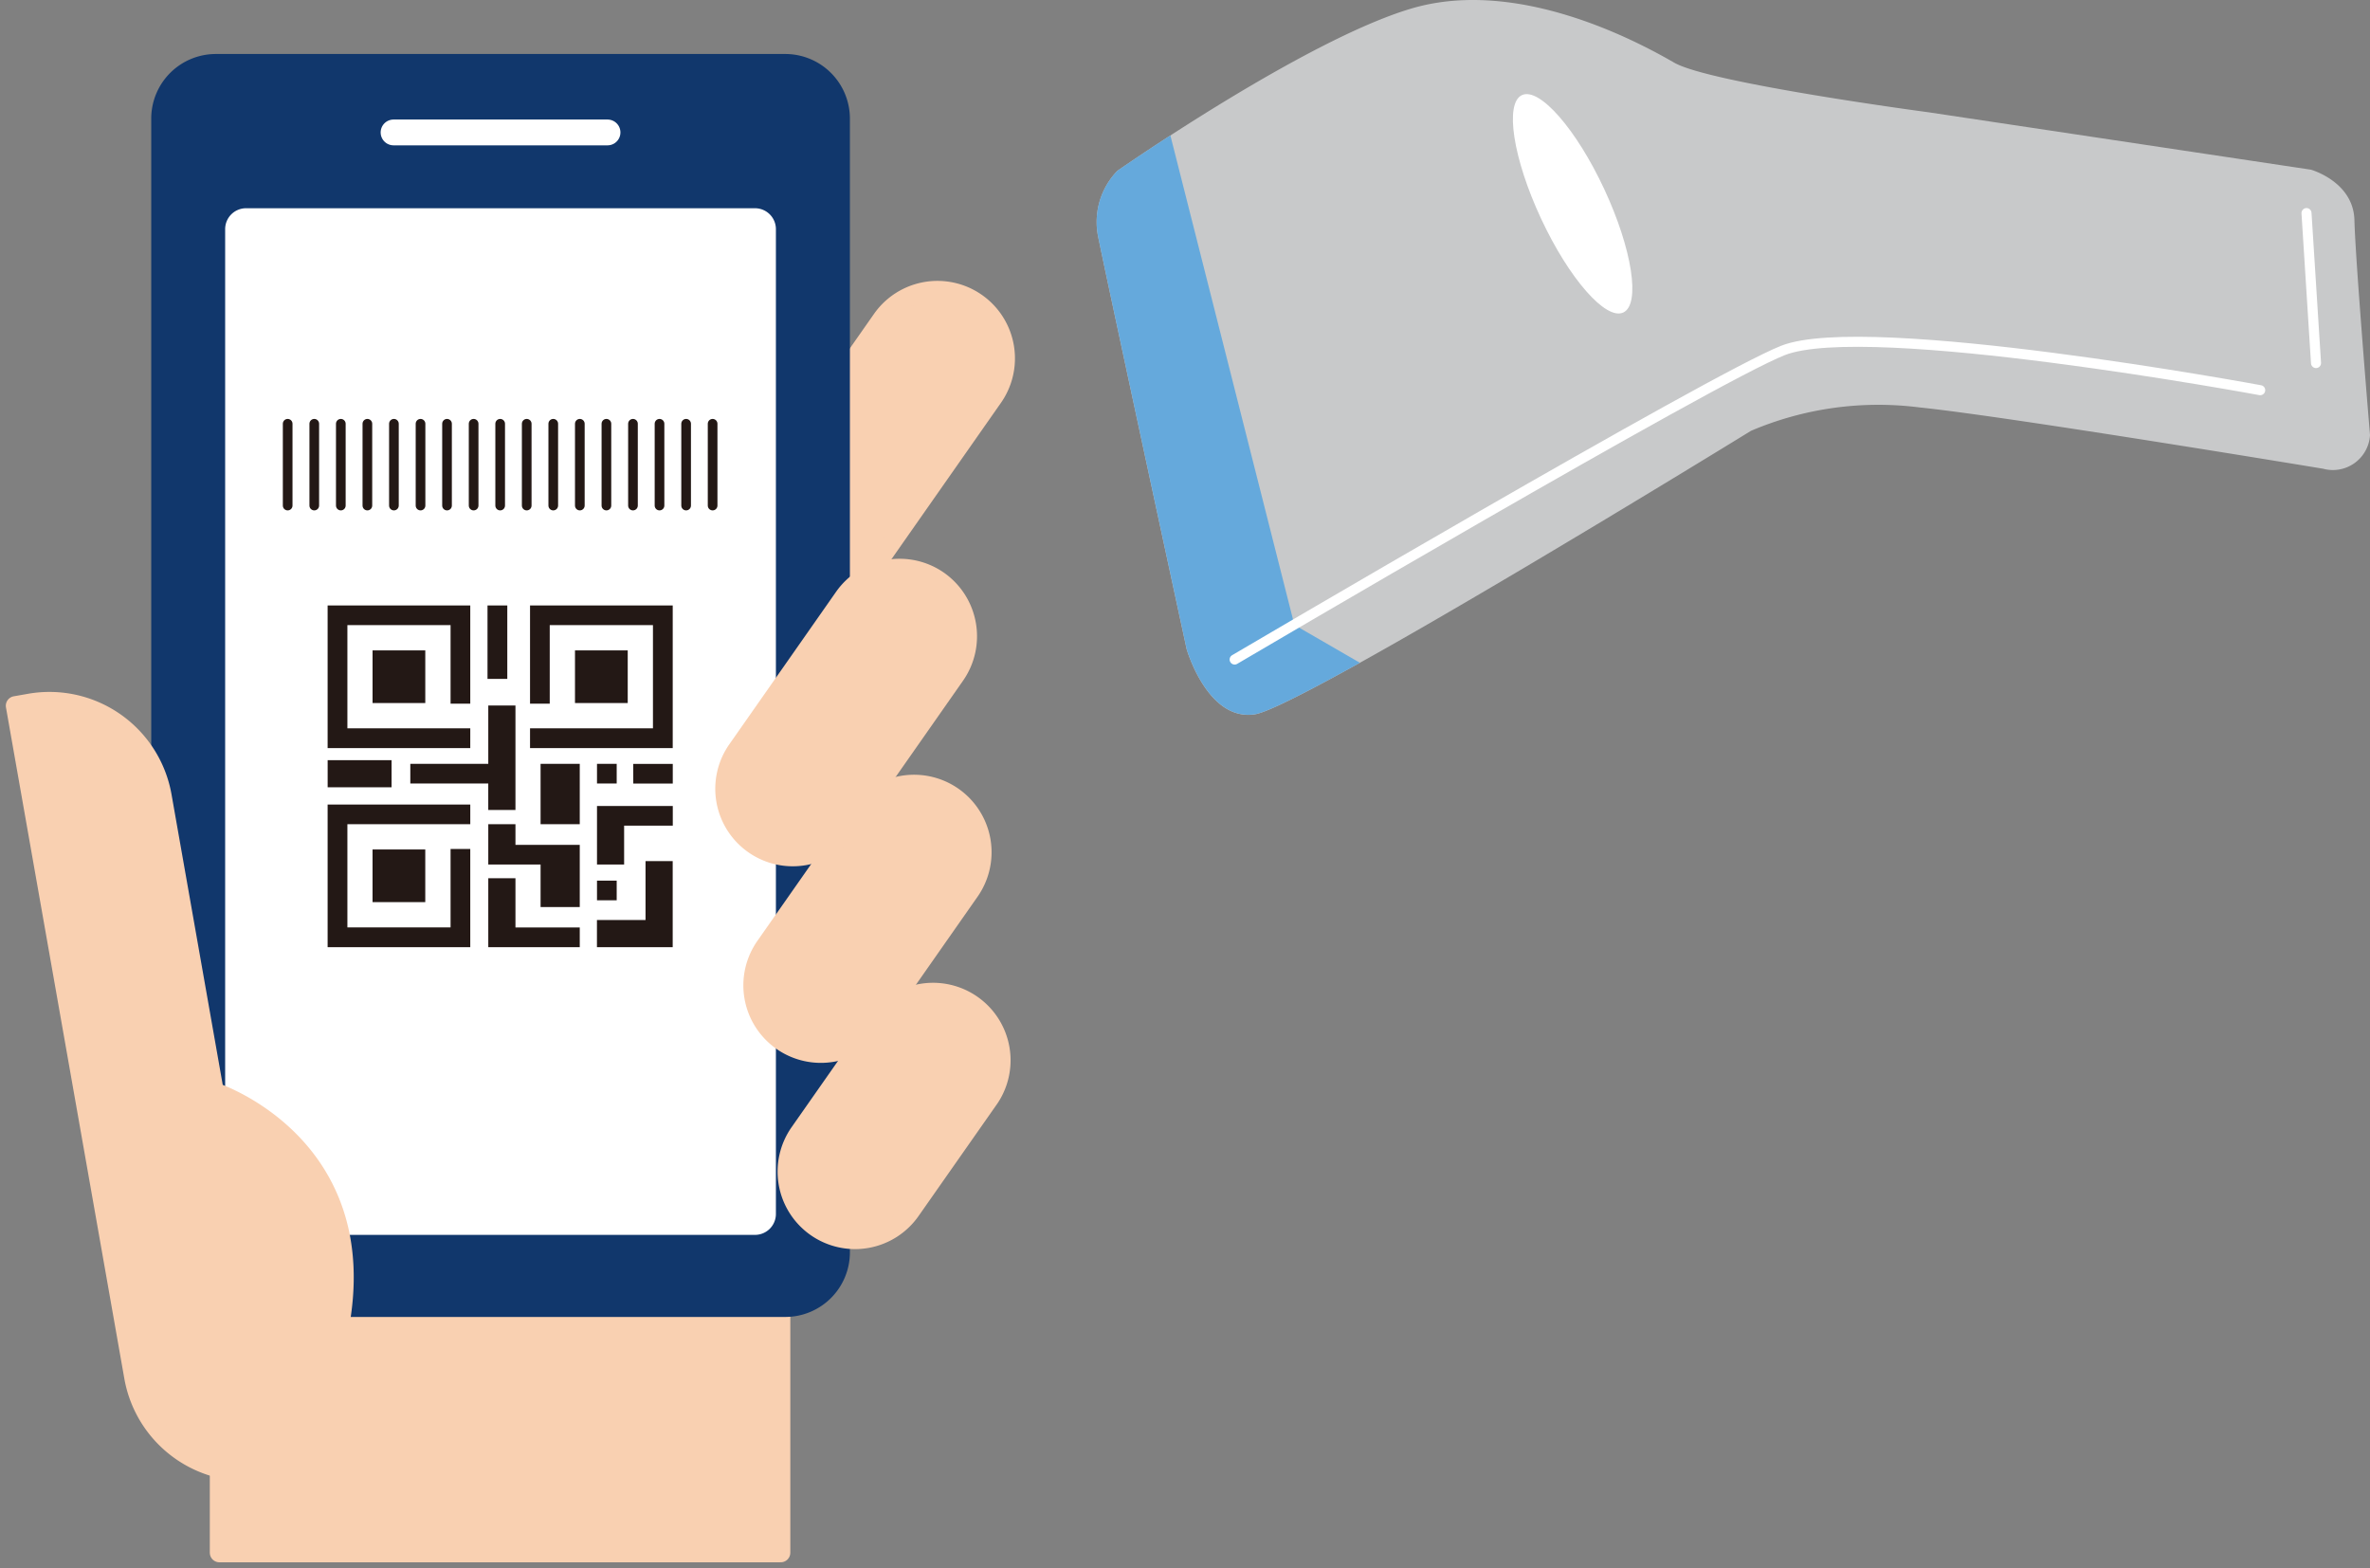 <svg id="グループ_16630" data-name="グループ 16630" xmlns="http://www.w3.org/2000/svg" xmlns:xlink="http://www.w3.org/1999/xlink" width="156.427" height="103.5" viewBox="0 0 156.427 103.5">
  <rect x="0" y="0" width="156.427" height="103.5" fill="#808080" stroke="none"/>
  <defs>
    <clipPath id="clip-path">
      <rect id="長方形_496" data-name="長方形 496" width="156.427" height="103.5" fill="none"/>
    </clipPath>
  </defs>
  <g id="グループ_2629" data-name="グループ 2629" transform="translate(0 0)" clip-path="url(#clip-path)">
    <path id="パス_28714" data-name="パス 28714" d="M126.1,30.946s-20.916-3.465-26.665-4.052a21.452,21.452,0,0,0-11.15,1.542S58.66,46.673,55.535,47.15s-4.5-4.308-4.5-4.308S45.76,18.42,45.206,15.677a4.859,4.859,0,0,1,1.258-4.4S58.872,2.619,65.907.553,80.868,2.778,83.219,4.136,100,7.41,100,7.41L125.245,11.2s2.807.785,2.87,3.332c.067,2.732,1.029,14.185,1.029,14.185a2.456,2.456,0,0,1-3.043,2.234" transform="translate(27.284 0)" fill="#c8c9ca"/>
    <path id="パス_28715" data-name="パス 28715" d="M62.474,40.376l-4.325-2.5L49.965,5.569c-2.109,1.366-3.5,2.335-3.5,2.335a4.864,4.864,0,0,0-1.258,4.4c.554,2.741,5.832,27.165,5.832,27.165s1.372,4.783,4.5,4.306c.82-.125,3.478-1.481,6.938-3.4" transform="translate(27.284 3.369)" fill="#65a9dc"/>
    <path id="パス_28716" data-name="パス 28716" d="M118.465,17.25s-25.946-4.813-31.5-2.622c-4.686,1.847-36.19,20.4-36.19,20.4" transform="translate(30.715 8.503)" fill="none" stroke="#fff" stroke-linecap="round" stroke-linejoin="round" stroke-width="0.663"/>
    <line id="線_103" data-name="線 103" x2="0.628" y2="9.899" transform="translate(152.236 14.064)" fill="none" stroke="#fff" stroke-linecap="round" stroke-linejoin="round" stroke-width="0.663"/>
    <path id="パス_28717" data-name="パス 28717" d="M69.505,18.284c-1.152.538-3.584-2.239-5.431-6.2s-2.412-7.611-1.26-8.147,3.584,2.239,5.431,6.2,2.412,7.609,1.26,8.147" transform="translate(37.638 2.341)" fill="#fff"/>
    <rect id="長方形_493" data-name="長方形 493" width="37.047" height="17.581" transform="translate(14.482 84.901)" fill="#f9d0b1"/>
    <path id="パス_28718" data-name="パス 28718" d="M9.023,52.9V70.481l37.047,0V52.9l-37.047,0" transform="translate(5.459 32.001)" fill="none" stroke="#f9d0b1" stroke-linecap="round" stroke-linejoin="round" stroke-width="1.268"/>
    <path id="パス_28719" data-name="パス 28719" d="M34.806,39.86a4.481,4.481,0,0,1-7.341-5.142L42.074,13.857a4.481,4.481,0,1,1,7.344,5.137Z" transform="translate(16.129 7.229)" fill="#f9d0b1"/>
    <path id="パス_28720" data-name="パス 28720" d="M34.806,39.86a4.481,4.481,0,0,1-7.341-5.142L42.074,13.857a4.481,4.481,0,1,1,7.344,5.137Z" transform="translate(16.129 7.229)" fill="none" stroke="#f9d0b1" stroke-linecap="round" stroke-linejoin="round" stroke-width="1.268"/>
    <line id="線_104" data-name="線 104" y1="0.002" x2="8.891" transform="translate(28.532 79.227)" fill="none" stroke="#fff" stroke-linecap="round" stroke-linejoin="round" stroke-width="1.919"/>
    <path id="長方形_494" data-name="長方形 494" d="M4.266,0H41.848a4.266,4.266,0,0,1,4.266,4.266V79.093a4.265,4.265,0,0,1-4.265,4.265H4.267A4.267,4.267,0,0,1,0,79.091V4.266A4.266,4.266,0,0,1,4.266,0Z" transform="translate(9.982 3.564)" fill="#11376c"/>
    <path id="長方形_495" data-name="長方形 495" d="M1.38,0H34.97a1.381,1.381,0,0,1,1.381,1.381v65a1.38,1.38,0,0,1-1.38,1.38H1.38A1.38,1.38,0,0,1,0,66.379v-65A1.38,1.38,0,0,1,1.38,0Z" transform="translate(14.861 13.744)" fill="#fff"/>
    <line id="線_105" data-name="線 105" x2="14.122" transform="translate(25.976 8.741)" fill="none" stroke="#fff" stroke-linecap="round" stroke-linejoin="round" stroke-width="1.704"/>
    <path id="パス_28721" data-name="パス 28721" d="M22.888,34.316H13.473V24.9h9.415v6.484h-1.3V26.2h-6.81v6.808h8.111Zm-2.969-6.449h-3.48v3.475h3.48ZM26.833,24.9v6.484h1.3V26.2h6.813v6.808H26.833v1.308h9.418V24.9ZM29.8,31.342h3.481V27.868H29.8ZM13.473,47.455h9.415V40.972h-1.3V46.15h-6.81V39.34h8.111v-1.3H13.473Zm6.445-6.449h-3.48v3.476h3.48ZM25.332,24.9H24.026v4.847h1.306ZM17.694,35.111H13.475V36.9h4.219ZM25.871,38.4V31.506H24.077v3.847H18.931v1.3h5.145V38.4Zm8.585,7.262H31.249v1.793h5V41.776H34.456Zm-8.585-2.756H24.077v4.548h6.038v-1.3H25.871Zm1.658-3.566h2.586V35.355H27.529Zm5.024-3.987h-1.3v1.3h1.3Zm-1.3,9.009h1.3v-1.3h-1.3Zm2.395-7.705h2.606v-1.3H33.644Zm-2.395,1.477h0V42h1.79V39.436h3.212v-1.3h-5ZM25.871,40.7V39.34H24.077V42h3.452v2.807h2.586V40.7H25.871Z" transform="translate(8.151 15.061)" fill="#231815"/>
    <line id="線_106" data-name="線 106" y2="5.399" transform="translate(18.987 27.969)" fill="none" stroke="#231815" stroke-linecap="round" stroke-linejoin="round" stroke-width="0.638"/>
    <line id="線_107" data-name="線 107" y2="5.399" transform="translate(20.743 27.969)" fill="none" stroke="#231815" stroke-linecap="round" stroke-linejoin="round" stroke-width="0.638"/>
    <line id="線_108" data-name="線 108" y2="5.399" transform="translate(22.495 27.969)" fill="none" stroke="#231815" stroke-linecap="round" stroke-linejoin="round" stroke-width="0.638"/>
    <line id="線_109" data-name="線 109" y2="5.399" transform="translate(24.248 27.969)" fill="none" stroke="#231815" stroke-linecap="round" stroke-linejoin="round" stroke-width="0.638"/>
    <line id="線_110" data-name="線 110" y2="5.399" transform="translate(26 27.969)" fill="none" stroke="#231815" stroke-linecap="round" stroke-linejoin="round" stroke-width="0.638"/>
    <line id="線_111" data-name="線 111" y2="5.399" transform="translate(27.756 27.969)" fill="none" stroke="#231815" stroke-linecap="round" stroke-linejoin="round" stroke-width="0.638"/>
    <line id="線_112" data-name="線 112" y2="5.399" transform="translate(29.505 27.969)" fill="none" stroke="#231815" stroke-linecap="round" stroke-linejoin="round" stroke-width="0.638"/>
    <line id="線_113" data-name="線 113" y2="5.399" transform="translate(31.261 27.969)" fill="none" stroke="#231815" stroke-linecap="round" stroke-linejoin="round" stroke-width="0.638"/>
    <line id="線_114" data-name="線 114" y2="5.399" transform="translate(33.013 27.969)" fill="none" stroke="#231815" stroke-linecap="round" stroke-linejoin="round" stroke-width="0.638"/>
    <line id="線_115" data-name="線 115" y2="5.399" transform="translate(34.765 27.969)" fill="none" stroke="#231815" stroke-linecap="round" stroke-linejoin="round" stroke-width="0.638"/>
    <line id="線_116" data-name="線 116" y2="5.399" transform="translate(36.517 27.969)" fill="none" stroke="#231815" stroke-linecap="round" stroke-linejoin="round" stroke-width="0.638"/>
    <line id="線_117" data-name="線 117" y2="5.399" transform="translate(38.27 27.969)" fill="none" stroke="#231815" stroke-linecap="round" stroke-linejoin="round" stroke-width="0.638"/>
    <line id="線_118" data-name="線 118" y2="5.399" transform="translate(40.025 27.969)" fill="none" stroke="#231815" stroke-linecap="round" stroke-linejoin="round" stroke-width="0.638"/>
    <line id="線_119" data-name="線 119" y2="5.399" transform="translate(41.778 27.969)" fill="none" stroke="#231815" stroke-linecap="round" stroke-linejoin="round" stroke-width="0.638"/>
    <line id="線_120" data-name="線 120" y2="5.399" transform="translate(43.53 27.969)" fill="none" stroke="#231815" stroke-linecap="round" stroke-linejoin="round" stroke-width="0.638"/>
    <line id="線_121" data-name="線 121" y2="5.399" transform="translate(45.286 27.969)" fill="none" stroke="#231815" stroke-linecap="round" stroke-linejoin="round" stroke-width="0.638"/>
    <line id="線_122" data-name="線 122" y2="5.399" transform="translate(47.035 27.969)" fill="none" stroke="#231815" stroke-linecap="round" stroke-linejoin="round" stroke-width="0.638"/>
    <path id="パス_28722" data-name="パス 28722" d="M40.535,55.217a4.48,4.48,0,1,1-7.343-5.134l5.2-7.423A4.482,4.482,0,0,1,45.732,47.8Z" transform="translate(19.592 24.654)" fill="#f9d0b1"/>
    <path id="パス_28723" data-name="パス 28723" d="M40.535,55.217a4.48,4.48,0,1,1-7.343-5.134l5.2-7.423A4.482,4.482,0,0,1,45.732,47.8Z" transform="translate(19.592 24.654)" fill="none" stroke="#f9d0b1" stroke-linecap="round" stroke-linejoin="round" stroke-width="1.268"/>
    <path id="パス_28724" data-name="パス 28724" d="M39.128,48.067a4.482,4.482,0,1,1-7.343-5.141l6.134-8.76a4.481,4.481,0,0,1,7.343,5.139Z" transform="translate(18.741 19.515)" fill="#f9d0b1"/>
    <path id="パス_28725" data-name="パス 28725" d="M39.128,48.067a4.482,4.482,0,1,1-7.343-5.141l6.134-8.76a4.481,4.481,0,0,1,7.343,5.139Z" transform="translate(18.741 19.515)" fill="none" stroke="#f9d0b1" stroke-linecap="round" stroke-linejoin="round" stroke-width="1.268"/>
    <path id="パス_28726" data-name="パス 28726" d="M37.96,40.494a4.481,4.481,0,0,1-7.339-5.144l7.052-10.073a4.488,4.488,0,0,1,6.238-1.095l0,0a4.49,4.49,0,0,1,1.1,6.24Z" transform="translate(18.035 14.14)" fill="#f9d0b1"/>
    <path id="パス_28727" data-name="パス 28727" d="M37.96,40.494a4.481,4.481,0,0,1-7.339-5.144l7.052-10.073a4.488,4.488,0,0,1,6.238-1.095l0,0a4.49,4.49,0,0,1,1.1,6.24Z" transform="translate(18.035 14.14)" fill="none" stroke="#f9d0b1" stroke-linecap="round" stroke-linejoin="round" stroke-width="1.268"/>
    <path id="パス_28728" data-name="パス 28728" d="M14.878,79.608A7.561,7.561,0,0,1,8.45,73.449L.634,29.13l.952-.167a7.548,7.548,0,0,1,8.723,6.107l3.447,19.55s10.634,3.462,8.216,15.722" transform="translate(0.384 17.452)" fill="#f9d0b1"/>
    <path id="パス_28729" data-name="パス 28729" d="M14.878,79.608A7.561,7.561,0,0,1,8.45,73.449L.634,29.13l.952-.167a7.548,7.548,0,0,1,8.723,6.107l3.447,19.55s10.634,3.462,8.216,15.722" transform="translate(0.384 17.452)" fill="none" stroke="#f9d0b1" stroke-linecap="round" stroke-linejoin="round" stroke-width="1.268"/>
  </g>
</svg>
